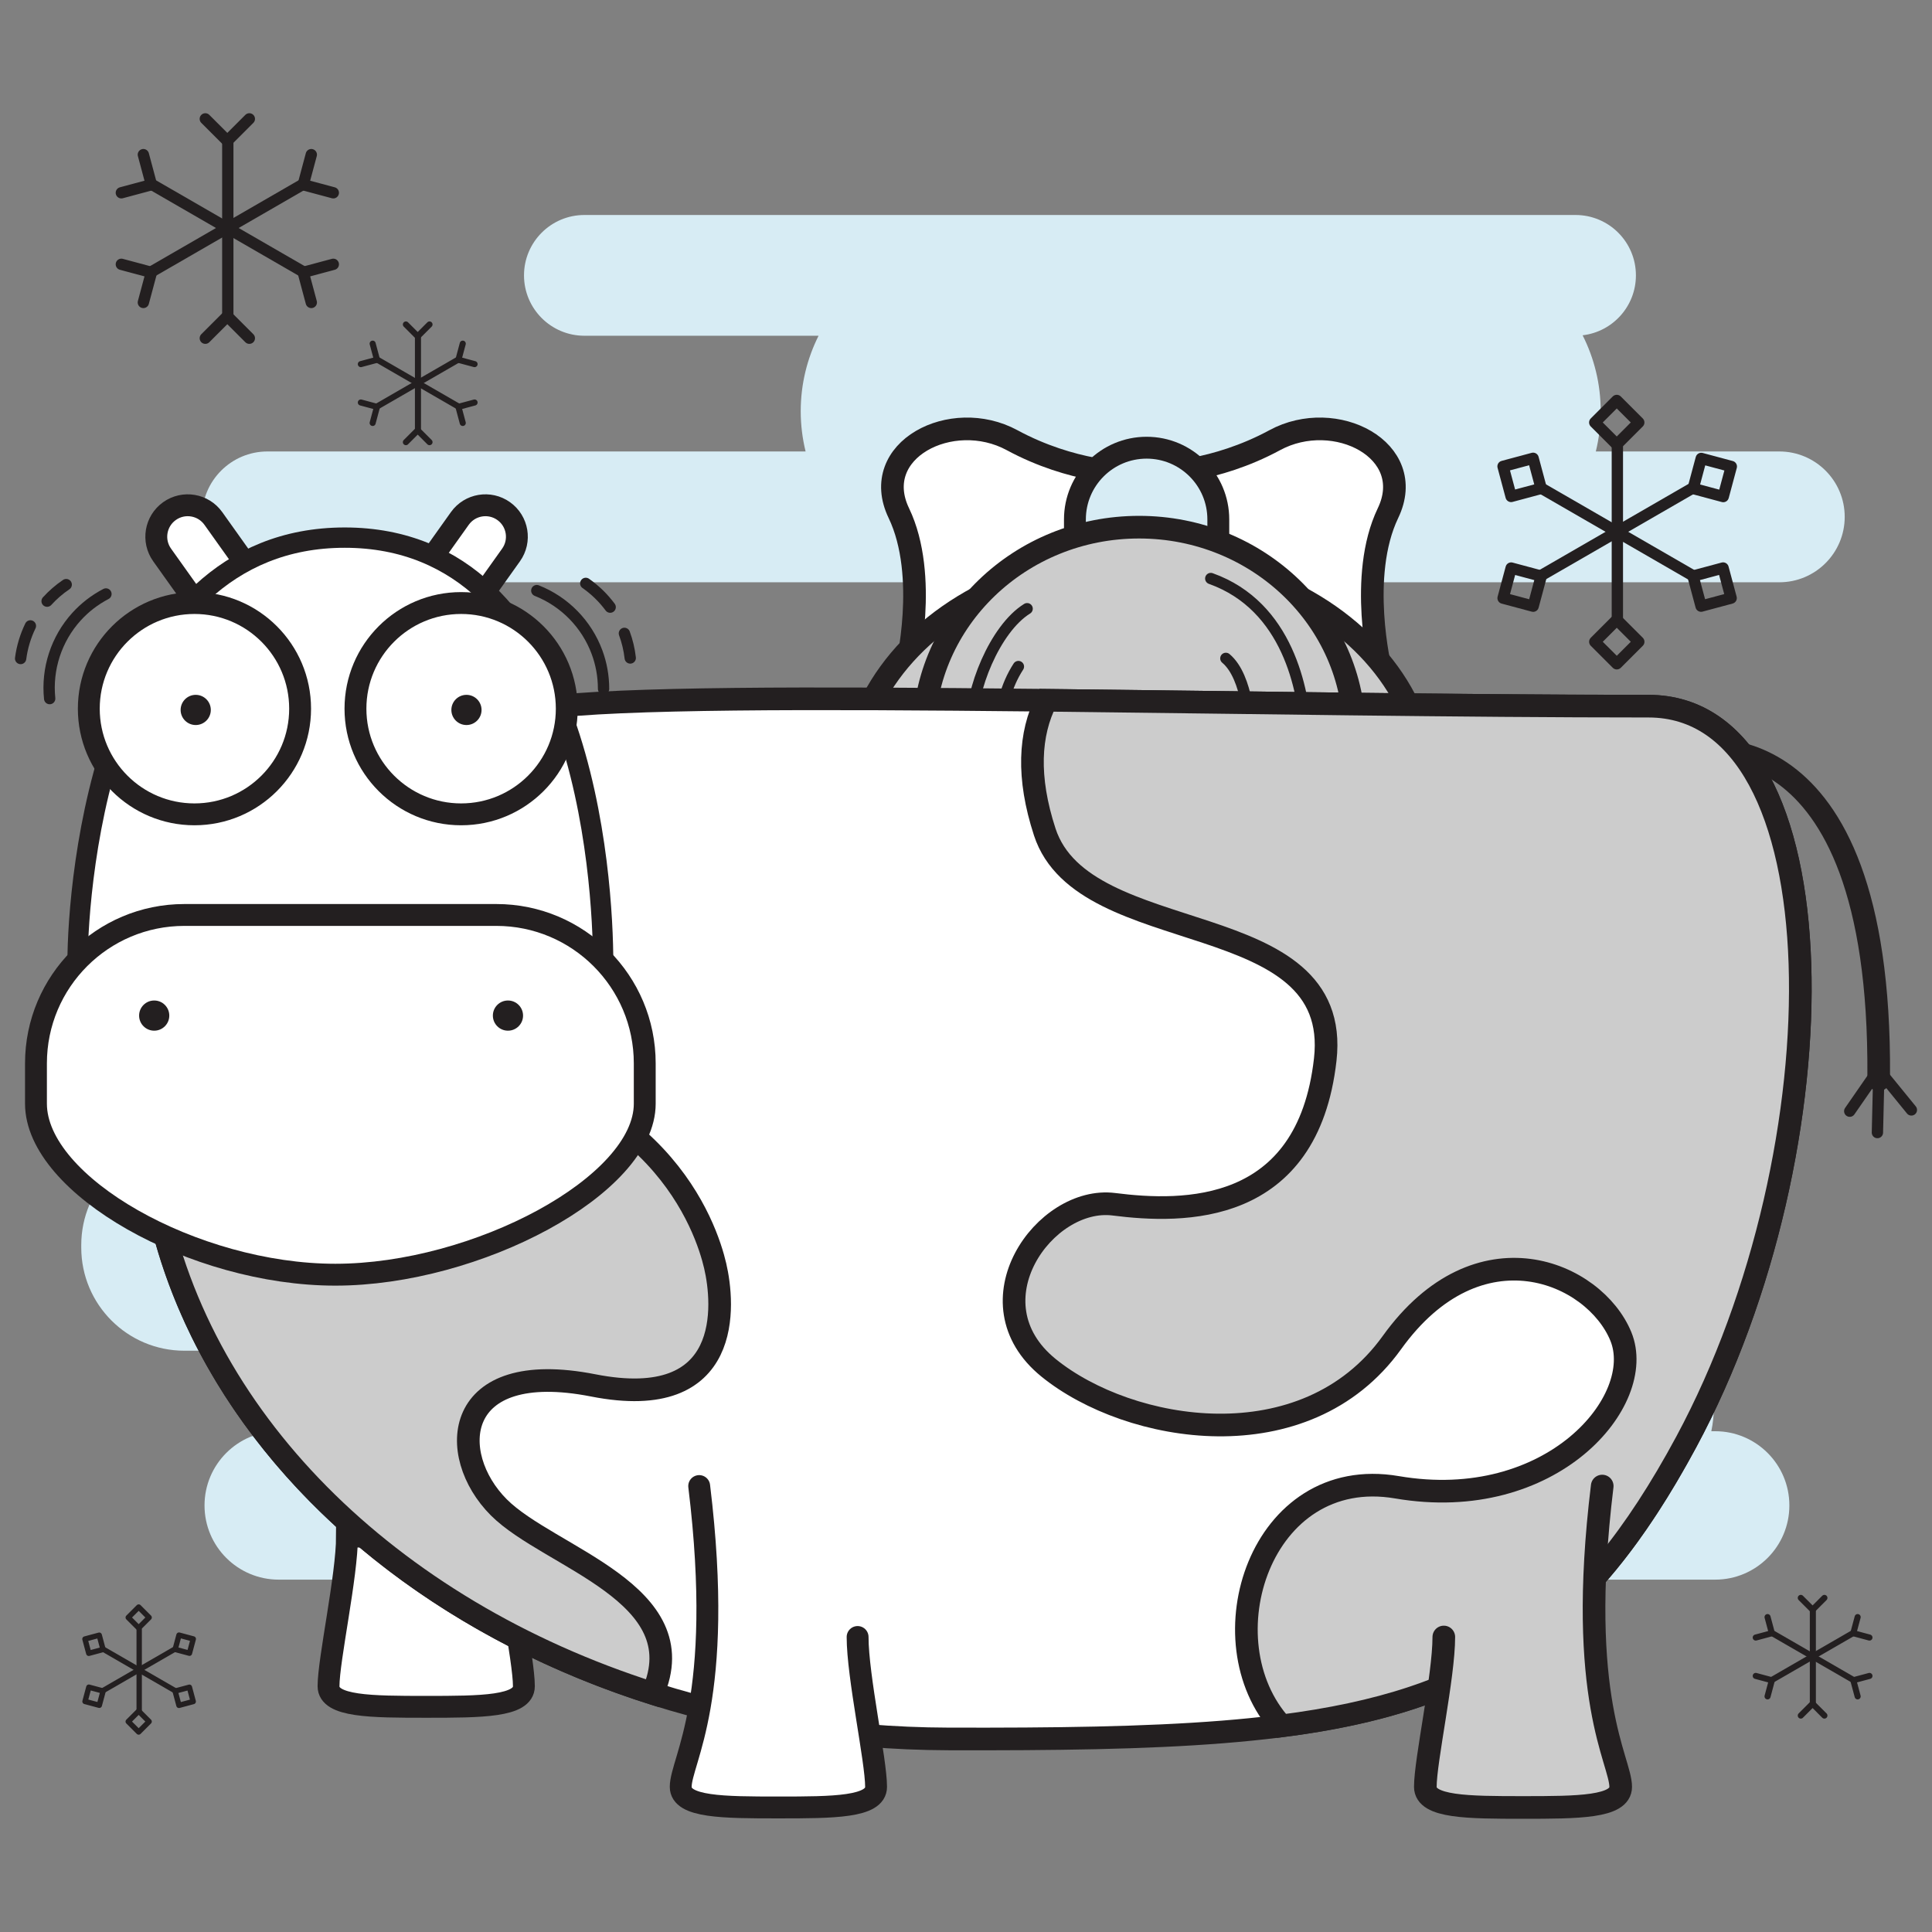 <?xml version="1.0" ?><!DOCTYPE svg  PUBLIC '-//W3C//DTD SVG 1.1//EN'  'http://www.w3.org/Graphics/SVG/1.1/DTD/svg11.dtd'><svg enable-background="new 0 0 512 512" height="512px" id="Layer_1" version="1.1" viewBox="0 0 512 512" width="512px" xml:space="preserve" xmlns="http://www.w3.org/2000/svg" xmlns:xlink="http://www.w3.org/1999/xlink"><rect x="0" y="0" width="512" height="512" fill="#808080" stroke="none"/><g><path d="M454.535,379.288h-1.017c0.446-2.152,0.683-4.381,0.683-6.665v-3.334c0-18.041-14.625-32.667-32.666-32.667   h-89.337c0.433-1.933,0.669-3.938,0.669-6.001v-0.667c0-15.096-12.237-27.333-27.333-27.333H48.867   c-15.096,0-27.333,12.237-27.333,27.333v0.667c0,15.096,12.237,27.333,27.333,27.333h236.689c-1.307,3.531-2.022,7.35-2.022,11.335   v3.334c0,2.284,0.236,4.513,0.683,6.665H73.867c-10.861,0-19.667,8.805-19.667,19.667c0,10.861,8.806,19.666,19.667,19.666h380.668   c10.861,0,19.666-8.805,19.666-19.666C474.201,388.093,465.396,379.288,454.535,379.288z" fill="#D7ECF4"/><path d="M471.533,119.643h-48.624c0.838-3.419,1.292-6.989,1.292-10.667c0-7.24-1.733-14.071-4.791-20.119   c7.951-0.93,14.125-7.68,14.125-15.881c0-8.837-7.164-16-16-16H154.867c-8.836,0-16,7.163-16,16s7.164,16,16,16h62.063   c-3.021,6.019-4.73,12.808-4.73,20c0,3.678,0.454,7.248,1.292,10.667H70.867c-9.573,0-17.333,7.761-17.333,17.333   c0,9.573,7.76,17.334,17.333,17.334h400.666c9.573,0,17.334-7.761,17.334-17.334C488.867,127.403,481.106,119.643,471.533,119.643z   " fill="#D7ECF4"/><g><line fill="none" stroke="#231F20" stroke-linecap="round" stroke-linejoin="round" stroke-miterlimit="10" stroke-width="3" x1="60.369" x2="60.369" y1="37.88" y2="83.88"/><polyline fill="none" points="    66.077,31.505 60.244,37.339 54.41,31.505   " stroke="#231F20" stroke-linecap="round" stroke-linejoin="round" stroke-miterlimit="10" stroke-width="3"/><polyline fill="none" points="    54.41,89.63 60.244,83.796 66.077,89.63   " stroke="#231F20" stroke-linecap="round" stroke-linejoin="round" stroke-miterlimit="10" stroke-width="3"/><line fill="none" stroke="#231F20" stroke-linecap="round" stroke-linejoin="round" stroke-miterlimit="10" stroke-width="3" x1="40.659" x2="80.496" y1="49.115" y2="72.115"/><polyline fill="none" points="    37.993,40.983 40.128,48.953 32.159,51.088   " stroke="#231F20" stroke-linecap="round" stroke-linejoin="round" stroke-miterlimit="10" stroke-width="3"/><polyline fill="none" points="    82.497,80.15 80.361,72.182 88.33,70.046   " stroke="#231F20" stroke-linecap="round" stroke-linejoin="round" stroke-miterlimit="10" stroke-width="3"/><line fill="none" stroke="#231F20" stroke-linecap="round" stroke-linejoin="round" stroke-miterlimit="10" stroke-width="3" x1="40.535" x2="80.371" y1="71.802" y2="48.802"/><polyline fill="none" points="    32.16,70.045 40.129,72.181 37.992,80.149   " stroke="#231F20" stroke-linecap="round" stroke-linejoin="round" stroke-miterlimit="10" stroke-width="3"/><polyline fill="none" points="    88.33,51.087 80.361,48.952 82.497,40.983   " stroke="#231F20" stroke-linecap="round" stroke-linejoin="round" stroke-miterlimit="10" stroke-width="3"/></g><g><line fill="none" stroke="#231F20" stroke-linecap="round" stroke-linejoin="round" stroke-miterlimit="10" stroke-width="1.61" x1="110.763" x2="110.763" y1="89.408" y2="114.089"/><polyline fill="none" points="    113.825,85.988 110.696,89.118 107.566,85.988   " stroke="#231F20" stroke-linecap="round" stroke-linejoin="round" stroke-miterlimit="10" stroke-width="1.61"/><polyline fill="none" points="    107.566,117.174 110.696,114.044 113.825,117.174   " stroke="#231F20" stroke-linecap="round" stroke-linejoin="round" stroke-miterlimit="10" stroke-width="1.61"/><line fill="none" stroke="#231F20" stroke-linecap="round" stroke-linejoin="round" stroke-miterlimit="10" stroke-width="1.61" x1="100.188" x2="121.562" y1="95.437" y2="107.776"/><polyline fill="none" points="    98.758,91.074 99.903,95.35 95.628,96.495   " stroke="#231F20" stroke-linecap="round" stroke-linejoin="round" stroke-miterlimit="10" stroke-width="1.61"/><polyline fill="none" points="    122.635,112.088 121.489,107.812 125.765,106.667   " stroke="#231F20" stroke-linecap="round" stroke-linejoin="round" stroke-miterlimit="10" stroke-width="1.61"/><line fill="none" stroke="#231F20" stroke-linecap="round" stroke-linejoin="round" stroke-miterlimit="10" stroke-width="1.61" x1="100.122" x2="121.494" y1="107.609" y2="95.27"/><polyline fill="none" points="    95.628,106.666 99.903,107.812 98.758,112.088   " stroke="#231F20" stroke-linecap="round" stroke-linejoin="round" stroke-miterlimit="10" stroke-width="1.61"/><polyline fill="none" points="    125.765,96.495 121.489,95.35 122.635,91.073   " stroke="#231F20" stroke-linecap="round" stroke-linejoin="round" stroke-miterlimit="10" stroke-width="1.61"/></g><g><line fill="none" stroke="#231F20" stroke-linecap="round" stroke-linejoin="round" stroke-miterlimit="10" stroke-width="1.61" x1="480.424" x2="480.424" y1="426.879" y2="451.56"/><polyline fill="none" points="    483.486,423.459 480.357,426.589 477.228,423.459   " stroke="#231F20" stroke-linecap="round" stroke-linejoin="round" stroke-miterlimit="10" stroke-width="1.61"/><polyline fill="none" points="    477.228,454.645 480.357,451.515 483.486,454.645   " stroke="#231F20" stroke-linecap="round" stroke-linejoin="round" stroke-miterlimit="10" stroke-width="1.61"/><line fill="none" stroke="#231F20" stroke-linecap="round" stroke-linejoin="round" stroke-miterlimit="10" stroke-width="1.61" x1="469.85" x2="491.223" y1="432.907" y2="445.247"/><polyline fill="none" points="    468.42,428.545 469.564,432.82 465.289,433.966   " stroke="#231F20" stroke-linecap="round" stroke-linejoin="round" stroke-miterlimit="10" stroke-width="1.61"/><polyline fill="none" points="    492.297,449.559 491.15,445.283 495.426,444.138   " stroke="#231F20" stroke-linecap="round" stroke-linejoin="round" stroke-miterlimit="10" stroke-width="1.61"/><line fill="none" stroke="#231F20" stroke-linecap="round" stroke-linejoin="round" stroke-miterlimit="10" stroke-width="1.61" x1="469.783" x2="491.156" y1="445.08" y2="432.74"/><polyline fill="none" points="    465.289,444.137 469.564,445.283 468.419,449.559   " stroke="#231F20" stroke-linecap="round" stroke-linejoin="round" stroke-miterlimit="10" stroke-width="1.61"/><polyline fill="none" points="    495.426,433.966 491.15,432.82 492.297,428.544   " stroke="#231F20" stroke-linecap="round" stroke-linejoin="round" stroke-miterlimit="10" stroke-width="1.61"/></g><g><line fill="none" stroke="#231F20" stroke-linecap="round" stroke-linejoin="round" stroke-miterlimit="10" stroke-width="3" x1="428.617" x2="428.617" y1="118.392" y2="164.392"/><rect fill="none" height="8.25" stroke="#231F20" stroke-linecap="round" stroke-linejoin="round" stroke-miterlimit="10" stroke-width="3" transform="matrix(0.707 0.707 -0.707 0.707 204.71 -270.181)" width="8.25" x="424.367" y="107.891"/><rect fill="none" height="8.25" stroke="#231F20" stroke-linecap="round" stroke-linejoin="round" stroke-miterlimit="10" stroke-width="3" transform="matrix(0.707 0.707 -0.707 0.707 245.811 -253.156)" width="8.25" x="424.367" y="166.016"/><line fill="none" stroke="#231F20" stroke-linecap="round" stroke-linejoin="round" stroke-miterlimit="10" stroke-width="3" x1="408.907" x2="448.744" y1="129.627" y2="152.627"/><rect fill="none" height="8.251" stroke="#231F20" stroke-linecap="round" stroke-linejoin="round" stroke-miterlimit="10" stroke-width="3" transform="matrix(0.966 -0.259 0.259 0.966 -19.011 108.726)" width="8.25" x="399.199" y="122.422"/><rect fill="none" height="8.251" stroke="#231F20" stroke-linecap="round" stroke-linejoin="round" stroke-miterlimit="10" stroke-width="3" transform="matrix(0.966 -0.259 0.259 0.966 -24.82 122.762)" width="8.249" x="449.537" y="151.485"/><line fill="none" stroke="#231F20" stroke-linecap="round" stroke-linejoin="round" stroke-miterlimit="10" stroke-width="3" x1="408.782" x2="448.619" y1="152.313" y2="129.314"/><rect fill="none" height="8.251" stroke="#231F20" stroke-linecap="round" stroke-linejoin="round" stroke-miterlimit="10" stroke-width="3" transform="matrix(0.259 -0.966 0.966 0.259 148.607 504.901)" width="8.25" x="399.199" y="151.484"/><rect fill="none" height="8.251" stroke="#231F20" stroke-linecap="round" stroke-linejoin="round" stroke-miterlimit="10" stroke-width="3" transform="matrix(0.259 -0.966 0.966 0.259 214.019 532.004)" width="8.249" x="449.537" y="122.422"/></g><g><line fill="none" stroke="#231F20" stroke-linecap="round" stroke-linejoin="round" stroke-miterlimit="10" stroke-width="1.424" x1="36.887" x2="36.887" y1="431.828" y2="453.659"/><rect fill="none" height="3.917" stroke="#231F20" stroke-linecap="round" stroke-linejoin="round" stroke-miterlimit="10" stroke-width="1.424" transform="matrix(0.707 0.707 -0.707 0.707 313.879 99.454)" width="3.915" x="34.87" y="426.843"/><rect fill="none" height="3.917" stroke="#231F20" stroke-linecap="round" stroke-linejoin="round" stroke-miterlimit="10" stroke-width="1.424" transform="matrix(0.707 0.707 -0.707 0.707 333.378 107.527)" width="3.915" x="34.87" y="454.429"/><line fill="none" stroke="#231F20" stroke-linecap="round" stroke-linejoin="round" stroke-miterlimit="10" stroke-width="1.424" x1="27.533" x2="46.439" y1="437.16" y2="448.076"/><rect fill="none" height="3.916" stroke="#231F20" stroke-linecap="round" stroke-linejoin="round" stroke-miterlimit="10" stroke-width="1.424" transform="matrix(0.966 -0.259 0.259 0.966 -111.969 21.303)" width="3.915" x="22.925" y="433.741"/><rect fill="none" height="3.916" stroke="#231F20" stroke-linecap="round" stroke-linejoin="round" stroke-miterlimit="10" stroke-width="1.424" transform="matrix(0.966 -0.259 0.259 0.966 -114.726 27.959)" width="3.915" x="46.815" y="447.534"/><line fill="none" stroke="#231F20" stroke-linecap="round" stroke-linejoin="round" stroke-miterlimit="10" stroke-width="1.424" x1="27.474" x2="46.38" y1="447.927" y2="437.012"/><rect fill="none" height="3.916" stroke="#231F20" stroke-linecap="round" stroke-linejoin="round" stroke-miterlimit="10" stroke-width="1.424" transform="matrix(0.259 -0.966 0.966 0.259 -415.721 357.137)" width="3.915" x="22.926" y="447.533"/><rect fill="none" height="3.916" stroke="#231F20" stroke-linecap="round" stroke-linejoin="round" stroke-miterlimit="10" stroke-width="1.424" transform="matrix(0.259 -0.966 0.966 0.259 -384.695 369.99)" width="3.915" x="46.816" y="433.74"/></g><g><path d="M365.834,177.313c0,0-6-24.668,2-41.334    s-14-28-30-19.333s-30.666,8.667-30.666,8.667h-8.303c0,0-14.666,0-30.666-8.667s-38,2.667-30,19.333s2,41.334,2,41.334" fill="#FFFFFF" stroke="#231F20" stroke-miterlimit="10" stroke-width="6"/><path d="    M322.865,148.313c0,10.493-8.507,19-19,19l0,0c-10.493,0-19-8.507-19-19v-10.667c0-10.493,8.507-19,19-19l0,0    c10.493,0,19,8.507,19,19V148.313z" fill="#D7ECF4" stroke="#231F20" stroke-linecap="round" stroke-linejoin="round" stroke-miterlimit="10" stroke-width="5.796"/><ellipse cx="301.866" cy="208.646" fill="#CCCCCC" rx="76.333" ry="60.667" stroke="#231F20" stroke-miterlimit="10" stroke-width="6"/><ellipse cx="301.866" cy="194.646" fill="#CCCCCC" rx="57.065" ry="54.94" stroke="#231F20" stroke-miterlimit="10" stroke-width="6"/><path d="    M257.534,192.686c-0.465-9.546,6.083-26.046,14.665-31.372" fill="none" stroke="#231F20" stroke-linecap="round" stroke-linejoin="round" stroke-miterlimit="10" stroke-width="3"/><path d="    M265.2,192.401c0-4.595,1.334-10.595,4.688-15.755" fill="none" stroke="#231F20" stroke-linecap="round" stroke-linejoin="round" stroke-miterlimit="10" stroke-width="3"/><path d="    M331.2,193.45c0,0-0.335-13.964-6.334-18.971" fill="none" stroke="#231F20" stroke-linecap="round" stroke-linejoin="round" stroke-miterlimit="10" stroke-width="3"/><path d="    M346.131,194.39c-0.707-11.441-4.773-33.758-25.266-41.076" fill="none" stroke="#231F20" stroke-linecap="round" stroke-linejoin="round" stroke-miterlimit="10" stroke-width="3"/></g><path d="   M497.867,286.141c0.003-0.335,0.006-0.669,0.008-1.002c0.646-97.918-50.008-85.998-50.008-85.998" fill="none" stroke="#231F20" stroke-linecap="round" stroke-linejoin="round" stroke-miterlimit="10" stroke-width="6"/><g><path d="M138.835,446.87    c0-7.038-4.896-29.24-4.896-39.717l-20.99,0.389l-20.99-0.389c0,10.477-4.896,32.679-4.896,39.717    c0,5.415,11.303,5.458,25.886,5.458S138.835,452.285,138.835,446.87z" fill="#FFFFFF" stroke="#231F20" stroke-miterlimit="10" stroke-width="5.796"/></g><path d="M436.867,187.14   c-116,0-274.475-5.329-299.084,1.625c-52.943,12.266-98.957,41.163-98.957,102.19c0,93.823,95.172,169.566,212.573,169.883   c112.802,0.304,155.976-5.355,195.468-78.697C488.867,304.141,488.55,187.14,436.867,187.14z" fill="#FFFFFF" stroke="#231F20" stroke-miterlimit="10" stroke-width="6"/><path d="M497.867,286.141" fill="none" stroke="#231F20" stroke-miterlimit="10" stroke-width="6"/><line fill="none" stroke="#231F20" stroke-linecap="round" stroke-linejoin="round" stroke-miterlimit="10" stroke-width="3" x1="490.2" x2="496.2" y1="294.474" y2="285.808"/><line fill="none" stroke="#231F20" stroke-linecap="round" stroke-linejoin="round" stroke-miterlimit="10" stroke-width="3" x1="497.867" x2="497.534" y1="286.141" y2="300.141"/><line fill="none" stroke="#231F20" stroke-linecap="round" stroke-linejoin="round" stroke-miterlimit="10" stroke-width="3" x1="506.534" x2="499.2" y1="294.141" y2="285.141"/><path d="M446.867,382.141   c42-78,41.683-195.001-10-195.001c-50.006,0-107.899-0.99-159.564-1.56c-4.501,8.905-5.181,20.349-0.435,34.894   c10.333,31.667,79,18.999,74.333,60.333s-37.669,40.668-56.001,38.334s-38.665,26-17.332,43.333s68,25.333,91-6.667   s53.666-18.666,60.666-1.666s-18.333,47-59.333,40c-36.241-6.188-51.118,40.751-30.604,63.242   C391.13,450.792,419.862,432.291,446.867,382.141z" fill="#CCCCCC" stroke="#231F20" stroke-miterlimit="10" stroke-width="6"/><path d="M132.201,399.474   c-14-14-12.334-39.667,25-32.333c37.333,7.334,34.666-21.667,32.333-31.667c-2.334-10-15-49-75.667-55.333   c-38.552-4.024-60.005,15.775-73.092,33.826c10.44,61.557,62.169,112.521,132.19,134.797   C184.628,422.224,145.545,412.817,132.201,399.474z" fill="#CCCCCC" stroke="#231F20" stroke-miterlimit="10" stroke-width="6"/><path d="M51.86,159.556   c2.67,3.749,7.873,4.623,11.622,1.952l0,0c3.748-2.67,4.623-7.873,1.952-11.621l-8.896-12.489   c-2.67-3.749-7.873-4.623-11.622-1.953l0,0c-3.748,2.671-4.623,7.874-1.952,11.622L51.86,159.556z" fill="#FFFFFF" stroke="#231F20" stroke-miterlimit="10" stroke-width="5.796"/><path d="M126.538,159.556   c-2.67,3.749-7.873,4.623-11.622,1.952l0,0c-3.748-2.67-4.623-7.873-1.952-11.621l8.896-12.489   c2.67-3.749,7.873-4.623,11.622-1.953l0,0c3.748,2.671,4.623,7.874,1.952,11.622L126.538,159.556z" fill="#FFFFFF" stroke="#231F20" stroke-miterlimit="10" stroke-width="5.796"/><path d="M20.557,255.142   c0-21.724,7.276-112.667,70.793-112.667s68.491,90.943,68.491,112.667c0,0-15.204,12.667-33.957,12.667H54.515   C35.761,267.809,20.557,255.142,20.557,255.142z" fill="#FFFFFF" stroke="#231F20" stroke-miterlimit="10" stroke-width="5.385"/><path d="M170.865,292.475   c0,21.724-44.665,45.334-81.999,45.334s-79.334-23.61-79.334-45.334v-10.666c0-21.724,17.61-39.334,39.333-39.334h82.667   c21.723,0,39.333,17.61,39.333,39.334V292.475z" fill="#FFFFFF" stroke="#231F20" stroke-miterlimit="10" stroke-width="5.796"/><g><circle cx="40.865" cy="269.142" fill="#231F20" r="4"/><circle cx="134.615" cy="269.142" fill="#231F20" r="4"/></g><circle cx="51.533" cy="187.81" fill="#FFFFFF" r="28" stroke="#231F20" stroke-miterlimit="10" stroke-width="5.796"/><circle cx="122.2" cy="187.81" fill="#FFFFFF" r="28" stroke="#231F20" stroke-miterlimit="10" stroke-width="5.796"/><path d="   M142.256,156.518c7.372,2.92,13.209,8.881,15.965,16.335c1.118,3.024,1.729,6.294,1.729,9.707" fill="none" stroke="#231F20" stroke-linecap="round" stroke-linejoin="round" stroke-miterlimit="10" stroke-width="3"/><path d="   M165.471,167.853c0.765,2.068,1.292,4.251,1.549,6.516" fill="none" stroke="#231F20" stroke-linecap="round" stroke-linejoin="round" stroke-miterlimit="10" stroke-width="3"/><path d="   M155.234,154.603c2.48,1.735,4.666,3.863,6.468,6.293" fill="none" stroke="#231F20" stroke-linecap="round" stroke-linejoin="round" stroke-miterlimit="10" stroke-width="3"/><path d="   M13.164,185.137c-0.819-7.887,1.769-15.818,7.105-21.707c2.165-2.39,4.782-4.443,7.808-6.021" fill="none" stroke="#231F20" stroke-linecap="round" stroke-linejoin="round" stroke-miterlimit="10" stroke-width="3"/><path d="   M12.484,159.312c1.48-1.634,3.172-3.11,5.062-4.385" fill="none" stroke="#231F20" stroke-linecap="round" stroke-linejoin="round" stroke-miterlimit="10" stroke-width="3"/><path d="   M5.466,174.513c0.393-3.001,1.27-5.923,2.592-8.644" fill="none" stroke="#231F20" stroke-linecap="round" stroke-linejoin="round" stroke-miterlimit="10" stroke-width="3"/><g><circle cx="51.867" cy="188.141" fill="#231F20" r="4"/><circle cx="123.617" cy="188.141" fill="#231F20" r="4"/></g><g><path d="    M185.293,393.82c6.906,56.654-4.896,72.679-4.896,79.717c0,5.415,11.303,5.458,25.886,5.458s25.886-0.043,25.886-5.458    c0-7.038-4.896-29.24-4.896-39.717" fill="#FFFFFF" stroke="#231F20" stroke-linecap="round" stroke-linejoin="round" stroke-miterlimit="10" stroke-width="5.796"/><path d="    M424.605,393.82c-6.906,56.654,4.896,72.679,4.896,79.717c0,5.415-11.303,5.458-25.886,5.458s-25.886-0.043-25.886-5.458    c0-7.038,4.896-29.24,4.896-39.717" fill="#CCCCCC" stroke="#231F20" stroke-linecap="round" stroke-linejoin="round" stroke-miterlimit="10" stroke-width="6"/></g></g></svg>